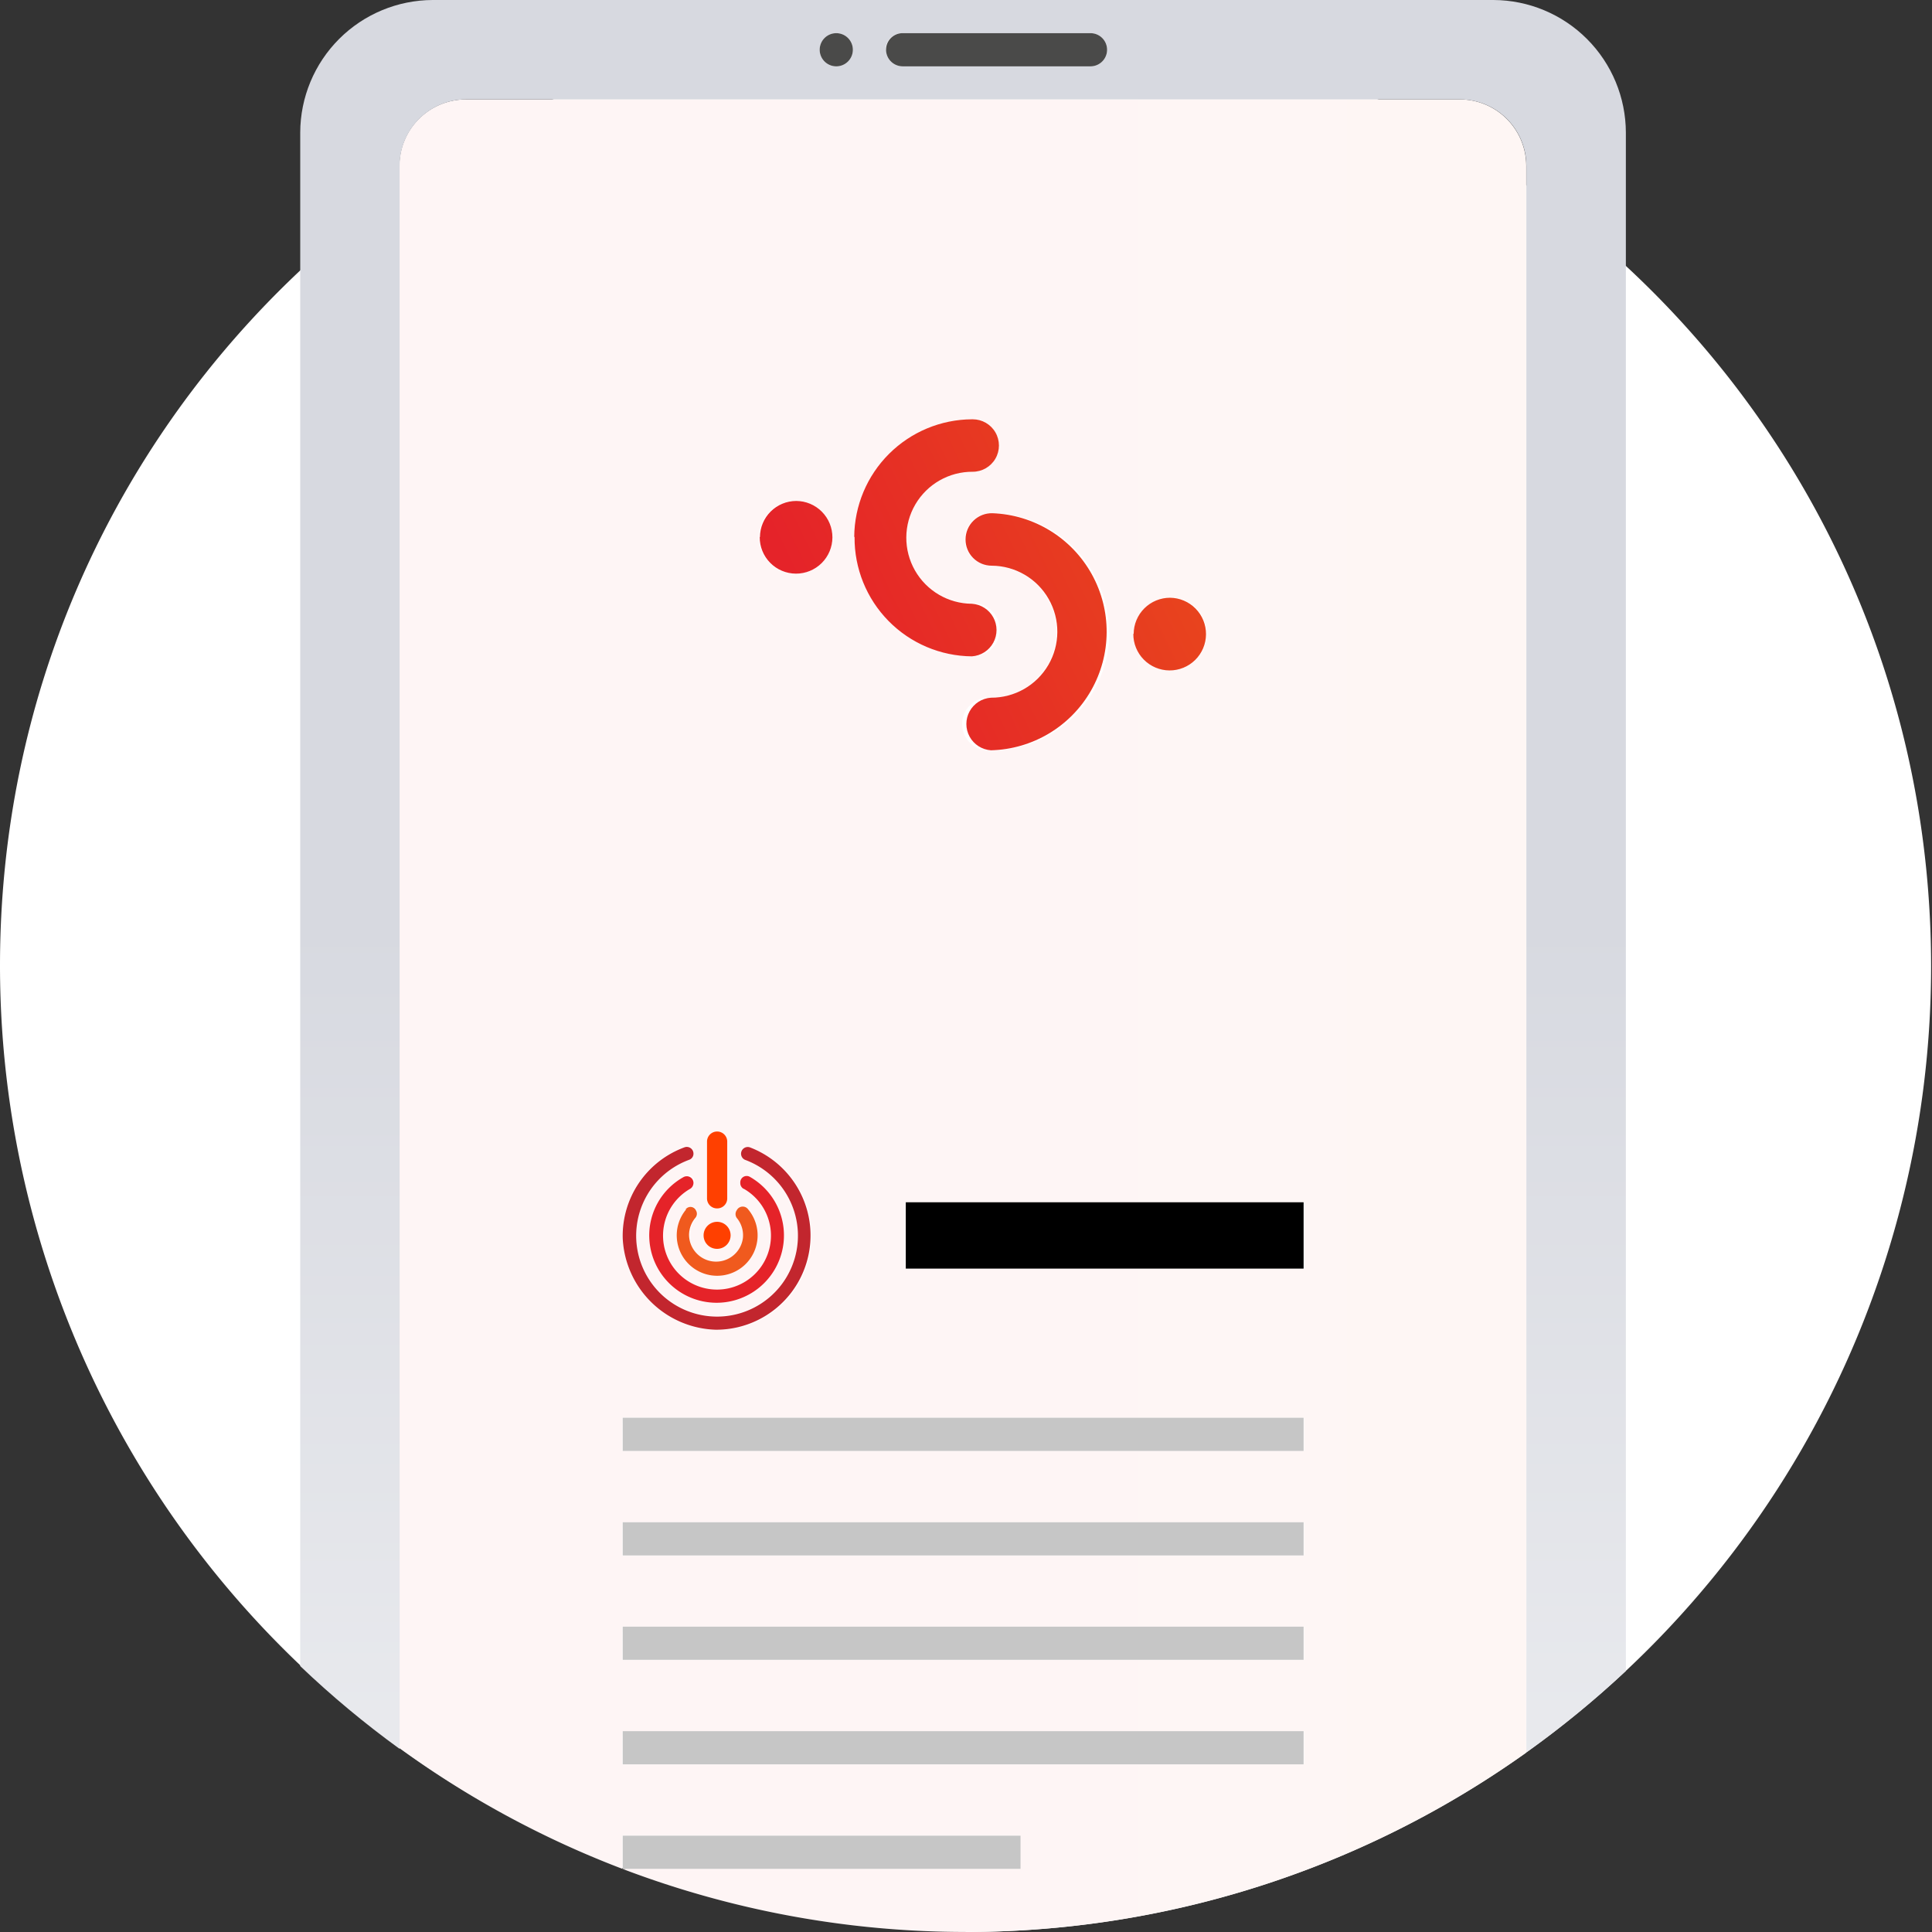 <svg xmlns="http://www.w3.org/2000/svg" xmlns:xlink="http://www.w3.org/1999/xlink" viewBox="0 0 170.08 170.08"><rect x="0" y="0" width="170.08" height="170.08" fill="#333333" stroke="none"/><defs><style>.cls-1{fill:none;}.cls-2{fill:#fff;}.cls-3{opacity:0.05;}.cls-4{clip-path:url(#clip-path);}.cls-5{clip-path:url(#clip-path-2);}.cls-6{fill:url(#Dégradé_sans_nom_11);}.cls-7{clip-path:url(#clip-path-3);}.cls-8{fill:url(#Dégradé_sans_nom_10);}.cls-9{clip-path:url(#clip-path-4);}.cls-10{fill:url(#Dégradé_sans_nom_11-2);}.cls-11{fill:#ff4000;}.cls-12{fill:#e52329;}.cls-13{fill:#c2262e;}.cls-14{fill:#f05a1e;}.cls-15{fill:#821e00;}.cls-16{fill:#c6c6c6;}.cls-17{fill:#4a4a49;}</style><clipPath id="clip-path" transform="translate(0 0)"><rect class="cls-1" x="26.15" y="1.75" width="117.21" height="169.32"/></clipPath><clipPath id="clip-path-2" transform="translate(0 0)"><path class="cls-1" d="M85.61,36.88a2.31,2.31,0,0,1,0,4.62,5.81,5.81,0,0,0-.07,11.62,2.32,2.32,0,1,1,0,4.63,10.44,10.44,0,0,1,.12-20.87M73.22,47.31a3.2,3.2,0,1,1-3.17-3.21,3.19,3.19,0,0,1,3.17,3.21M66,101a8.3,8.3,0,0,1-3,16.09,8.46,8.46,0,0,1-8.19-8.14,8.31,8.31,0,0,1,5.44-8,.59.59,0,1,1,.42,1.1,7.12,7.12,0,1,0,4.91,0,.57.57,0,0,1-.38-.55A.59.59,0,0,1,66,101m-5.25,3.7a4.75,4.75,0,1,0,4.75,0,.56.56,0,0,1-.29-.49v-.07a.57.57,0,0,1,.85-.49A5.93,5.93,0,1,1,57.17,109a5.87,5.87,0,0,1,3-5.39.59.59,0,1,1,.58,1m5.12,1.81a3.52,3.52,0,0,1,.82,2.33,3.56,3.56,0,0,1-7.12,0,3.52,3.52,0,0,1,.85-2.3.54.54,0,0,1,.92.07l0,.06a.56.56,0,0,1-.06.66,2.35,2.35,0,0,0-.55,1.51,2.37,2.37,0,0,0,4.73.26,2.29,2.29,0,0,0-.54-1.77.59.59,0,0,1,0-.68h0a.6.6,0,0,1,1-.08m-1.55,2.28a1.19,1.19,0,1,1-1.19-1.19,1.18,1.18,0,0,1,1.19,1.19M64,105.5a.88.88,0,0,1-.85.88h-.07a.88.88,0,0,1-.86-.88v-5a.89.89,0,1,1,1.78,0v5Zm-9.2,19.31h60v2.91H54.78Zm0,9.2h60v2.91H54.78Zm0,9.19h60v2.92H54.78Zm0,9.2h60v2.92H54.78Zm60-40.72h-35v-5.84h35Zm-8.61-55.85A3.19,3.19,0,1,1,103,52.62a3.18,3.18,0,0,1,3.17,3.21m-8.51-.16A10.42,10.42,0,0,1,87.17,66.05a2.32,2.32,0,1,1,0-4.63,5.81,5.81,0,0,0,.07-11.62,2.31,2.31,0,0,1,0-4.62A10.42,10.42,0,0,1,97.61,55.67M84.75,8.75H41a5.86,5.86,0,0,0-5.84,5.84v139.3a84.58,84.58,0,0,0,19.63,10.63V161.6h35v2.92h-35a85,85,0,0,0,79.57-10.23V14.59a5.85,5.85,0,0,0-5.83-5.84Z"/></clipPath><linearGradient id="Dégradé_sans_nom_11" x1="-71.12" y1="435.52" x2="-70.12" y2="435.52" gradientTransform="matrix(99.21, 0, 0, -99.21, 7090.72, 43298.51)" gradientUnits="userSpaceOnUse"><stop offset="0" stop-color="#e52329"/><stop offset="0.25" stop-color="#e52329"/><stop offset="1" stop-color="#e8451d"/></linearGradient><clipPath id="clip-path-3" transform="translate(0 0)"><path class="cls-1" d="M72.16,4.38a1.46,1.46,0,1,1,1.46,1.46,1.46,1.46,0,0,1-1.46-1.46m5.8,0a1.46,1.46,0,0,1,1.46-1.46H96a1.46,1.46,0,1,1,0,2.92H79.42A1.47,1.47,0,0,1,78,4.38M84.79,0H38.1A11.7,11.7,0,0,0,26.43,11.67v135a84.73,84.73,0,0,0,8.75,7.29V14.59A5.86,5.86,0,0,1,41,8.75h87.54a5.85,5.85,0,0,1,5.83,5.84V154.27a85,85,0,0,0,8.76-7.17V11.67A11.7,11.7,0,0,0,131.48,0Z"/></clipPath><linearGradient id="Dégradé_sans_nom_10" x1="-71.12" y1="434.04" x2="-70.12" y2="434.04" gradientTransform="matrix(0, -244.81, -244.81, 0, 106342.99, -17165.33)" gradientUnits="userSpaceOnUse"><stop offset="0" stop-color="#fff"/><stop offset="0.67" stop-color="#d7d9e0"/><stop offset="1" stop-color="#d7d9e0"/></linearGradient><clipPath id="clip-path-4" transform="translate(0 0)"><path class="cls-1" d="M99.77,55.8A3.2,3.2,0,1,0,103,52.62h0a3.2,3.2,0,0,0-3.2,3.18M85,47.48a2.3,2.3,0,0,0,2.3,2.32,5.81,5.81,0,0,1-.06,11.62,2.32,2.32,0,0,0,0,4.63,10.44,10.44,0,0,0,.12-20.87h0A2.31,2.31,0,0,0,85,47.48m-18.12-.2a3.2,3.2,0,1,0,3.21-3.18h0a3.2,3.2,0,0,0-3.19,3.18m8.33,0a10.42,10.42,0,0,0,10.33,10.5,2.32,2.32,0,0,0,0-4.63,5.81,5.81,0,0,1,.07-11.62,2.31,2.31,0,1,0,0-4.62h-.07A10.43,10.43,0,0,0,75.2,47.25"/></clipPath><linearGradient id="Dégradé_sans_nom_11-2" x1="-71.12" y1="434.16" x2="-70.12" y2="434.16" gradientTransform="matrix(43.22, 0, 0, -43.22, 3134.92, 18817.64)" xlink:href="#Dégradé_sans_nom_11"/></defs><title>Fichier 1</title><g id="Calque_2" data-name="Calque 2"><g id="Calque_1-2" data-name="Calque 1"><path class="cls-2" d="M85,170.08a85,85,0,0,0,85-85c0-47-38.08-84.33-85-84.33S0,38.07,0,85a85,85,0,0,0,85,85" transform="translate(0 0)"/><path class="cls-2" d="M85.61,36.87a2.32,2.32,0,0,1,0,4.63,5.81,5.81,0,0,0-.07,11.62,2.32,2.32,0,1,1,0,4.63,10.44,10.44,0,0,1,.12-20.88M73.22,47.31a3.2,3.2,0,1,1-3.17-3.21,3.19,3.19,0,0,1,3.17,3.21M66,101a8.3,8.3,0,0,1-3,16.09,8.46,8.46,0,0,1-8.19-8.14,8.31,8.31,0,0,1,5.44-8,.59.59,0,1,1,.42,1.1,7.12,7.12,0,1,0,4.91,0,.57.57,0,0,1-.38-.55A.59.59,0,0,1,66,101m-5.25,3.7a4.75,4.75,0,1,0,4.75,0,.56.56,0,0,1-.29-.49v-.07a.57.57,0,0,1,.85-.49A5.93,5.93,0,1,1,57.17,109a5.87,5.87,0,0,1,3-5.39.59.59,0,1,1,.58,1m5.12,1.81a3.52,3.52,0,0,1,.82,2.33,3.56,3.56,0,0,1-7.12,0,3.52,3.52,0,0,1,.85-2.3.54.54,0,0,1,.92.07l0,.06a.56.56,0,0,1-.06.66,2.35,2.35,0,0,0-.55,1.51,2.37,2.37,0,0,0,4.73.26,2.29,2.29,0,0,0-.54-1.77.59.59,0,0,1,0-.68h0a.6.6,0,0,1,1-.08m-1.55,2.28a1.19,1.19,0,1,1-1.19-1.19,1.18,1.18,0,0,1,1.19,1.19M64,105.5a.88.88,0,0,1-.85.88h-.07a.88.88,0,0,1-.86-.88v-5a.89.89,0,1,1,1.78,0v5Zm-9.2,19.31h60v2.91H54.78Zm0,9.2h60v2.91H54.78Zm0,9.19h60v2.92H54.78Zm0,9.2h60v2.92H54.78Zm60-40.72h-35v-5.84h35Zm-8.6-55.85A3.2,3.2,0,1,1,103,52.62a3.2,3.2,0,0,1,3.18,3.21m-8.52-.16A10.42,10.42,0,0,1,87.17,66.05a2.32,2.32,0,1,1,0-4.63,5.81,5.81,0,0,0,.07-11.62,2.31,2.31,0,0,1,0-4.62A10.42,10.42,0,0,1,97.61,55.67M84.75,8.75H41a5.86,5.86,0,0,0-5.84,5.84v139.3a84.58,84.58,0,0,0,19.63,10.63V161.6h35v2.92h-35a85,85,0,0,0,79.57-10.23V14.59a5.86,5.86,0,0,0-5.83-5.84Z" transform="translate(0 0)"/><g class="cls-3"><g class="cls-4"><g class="cls-5"><rect class="cls-6" x="35.15" y="8.75" width="99.21" height="161.32"/></g></g></g><g class="cls-7"><rect class="cls-8" x="26.43" width="116.72" height="154.27"/></g><path class="cls-2" d="M85.53,57.75a2.32,2.32,0,0,0,0-4.63,5.81,5.81,0,0,1,.07-11.62,2.31,2.31,0,1,0,0-4.62,10.44,10.44,0,0,0-.12,20.87" transform="translate(0 0)"/><path class="cls-2" d="M85,47.48a2.3,2.3,0,0,0,2.3,2.32,5.81,5.81,0,0,1-.06,11.62,2.33,2.33,0,0,0-2.33,2.31,2.3,2.3,0,0,0,2.3,2.32,10.44,10.44,0,0,0,.12-20.87A2.31,2.31,0,0,0,85,47.48" transform="translate(0 0)"/><path class="cls-2" d="M103,59a3.2,3.2,0,1,0-3.18-3.21A3.19,3.19,0,0,0,103,59" transform="translate(0 0)"/><path class="cls-2" d="M70.05,50.49a3.2,3.2,0,1,0-3.18-3.21,3.19,3.19,0,0,0,3.18,3.21" transform="translate(0 0)"/><g class="cls-9"><rect class="cls-10" x="62.48" y="29.82" width="48.07" height="43.33" transform="translate(-13.75 42.44) rotate(-25.6)"/></g><path class="cls-11" d="M63.13,109.94a1.19,1.19,0,1,0-1.19-1.18,1.18,1.18,0,0,0,1.19,1.18" transform="translate(0 0)"/><path class="cls-12" d="M65.49,104.66a4.75,4.75,0,1,1-4.74,0,.61.61,0,0,0,.3-.52.59.59,0,0,0-.89-.51,5.87,5.87,0,0,0-3,5.39,5.93,5.93,0,1,0,8.85-5.42.56.56,0,0,0-.84.49v.07a.58.58,0,0,0,.28.49" transform="translate(0 0)"/><path class="cls-13" d="M63,117.06A8.3,8.3,0,0,0,66,101a.59.59,0,0,0-.42,1.1,7.12,7.12,0,1,1-4.91,0,.57.57,0,0,0,.38-.55.59.59,0,0,0-.79-.55,8.3,8.3,0,0,0-5.44,8A8.45,8.45,0,0,0,63,117.06" transform="translate(0 0)"/><path class="cls-14" d="M60.41,106.46a3.56,3.56,0,1,0,5.45,0,.59.59,0,0,0-1,.08h0a.59.59,0,0,0,0,.68,2.37,2.37,0,0,1,.54,1.77,2.38,2.38,0,0,1-4.74-.26,2.35,2.35,0,0,1,.55-1.51.56.56,0,0,0,.06-.66l0,0a.53.53,0,0,0-.92-.08" transform="translate(0 0)"/><path class="cls-15" d="M63.09,106.38h0" transform="translate(0 0)"/><path class="cls-11" d="M63.09,106.38h.07a.88.88,0,0,0,.86-.88v-5a.89.89,0,1,0-1.78,0v5a.88.88,0,0,0,.85.88" transform="translate(0 0)"/><rect x="79.74" y="105.84" width="35.02" height="5.84"/><rect class="cls-16" x="54.82" y="124.81" width="59.94" height="2.92"/><rect class="cls-16" x="54.82" y="134.01" width="59.94" height="2.92"/><rect class="cls-16" x="54.82" y="143.2" width="59.94" height="2.92"/><rect class="cls-16" x="54.82" y="152.4" width="59.94" height="2.92"/><rect class="cls-16" x="54.82" y="161.6" width="35.02" height="2.92"/><path class="cls-17" d="M72.16,4.38a1.46,1.46,0,1,0,1.46-1.46,1.46,1.46,0,0,0-1.46,1.46" transform="translate(0 0)"/><path class="cls-17" d="M78,4.38a1.47,1.47,0,0,0,1.46,1.46H96a1.46,1.46,0,1,0,0-2.92H79.42A1.46,1.46,0,0,0,78,4.38" transform="translate(0 0)"/></g></g></svg>